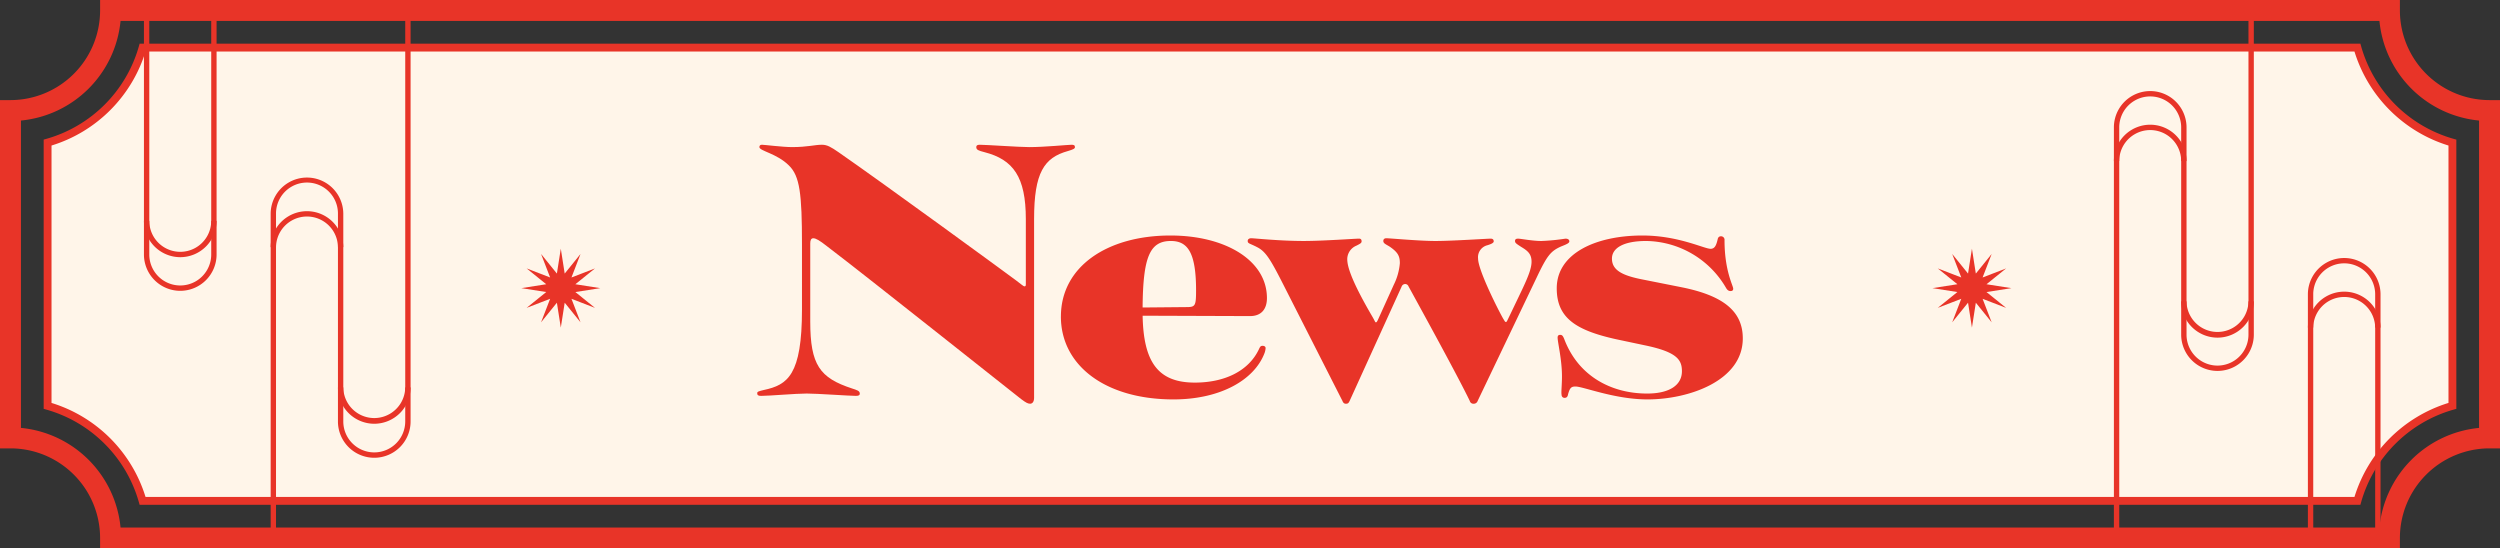 <svg xmlns="http://www.w3.org/2000/svg" xmlns:xlink="http://www.w3.org/1999/xlink" width="661.552" height="145.136" viewBox="0 0 661.552 145.136">
  <rect x="0" y="0" width="661.552" height="145.136" fill="#333333" stroke="none"/>
  <defs>
    <clipPath id="clip-path">
      <rect id="Rectangle_28" data-name="Rectangle 28" width="661.552" height="145.136" fill="none"/>
    </clipPath>
  </defs>
  <g id="Group_48" data-name="Group 48" clip-path="url(#clip-path)">
    <path id="Path_343" data-name="Path 343" d="M635.063,145.136H26.489v-2.772A23.744,23.744,0,0,0,2.772,118.647H0V26.489H2.772A23.745,23.745,0,0,0,26.489,2.771V0H635.063V2.771A23.745,23.745,0,0,0,658.78,26.489h2.772v92.158H658.78a23.744,23.744,0,0,0-23.717,23.717ZM31.9,139.592H629.649a29.314,29.314,0,0,1,26.359-26.359V31.9A29.313,29.313,0,0,1,629.649,5.543H31.9A29.313,29.313,0,0,1,5.544,31.9v81.331A29.314,29.314,0,0,1,31.9,139.592" fill="#e83428"/>
    <path id="Path_344" data-name="Path 344" d="M37.733,132.542A36.457,36.457,0,0,0,12.594,107.4V37.733a36.458,36.458,0,0,0,25.139-25.14H623.818a36.457,36.457,0,0,0,25.14,25.14V107.4a36.456,36.456,0,0,0-25.14,25.139Z" fill="#fff5e9"/>
    <path id="Path_345" data-name="Path 345" d="M624.607,133.582H36.946l-.213-.758a35.512,35.512,0,0,0-24.42-24.42l-.758-.214V36.946l.758-.213a35.514,35.514,0,0,0,24.42-24.421l.213-.758H624.607l.213.758a35.514,35.514,0,0,0,24.42,24.421l.758.213V108.19l-.758.214a35.512,35.512,0,0,0-24.42,24.42ZM38.512,131.5H623.04a37.628,37.628,0,0,1,24.879-24.879V38.512A37.628,37.628,0,0,1,623.04,13.633H38.512A37.624,37.624,0,0,1,13.634,38.512v68.112A37.624,37.624,0,0,1,38.512,131.5" fill="#e83428"/>
    <path id="Path_346" data-name="Path 346" d="M629.938,145.136h-1.417V77.789a8.195,8.195,0,0,0-16.389,0v67.347h-1.417V77.789a9.612,9.612,0,0,1,19.223,0Z" fill="#e83428"/>
    <path id="Path_347" data-name="Path 347" d="M629.938,86.692h-1.417a8.195,8.195,0,0,0-16.389,0h-1.417a9.612,9.612,0,0,1,19.223,0Z" fill="#e83428"/>
    <path id="Path_348" data-name="Path 348" d="M560.8,145.136H559.38V33.711a9.611,9.611,0,1,1,19.223,0V88.639a8.195,8.195,0,0,0,16.389,0V0h1.417V88.639a9.612,9.612,0,0,1-19.223,0V33.711a8.194,8.194,0,1,0-16.389,0Z" fill="#e83428"/>
    <path id="Path_349" data-name="Path 349" d="M586.8,89.348a9.622,9.622,0,0,1-9.612-9.612H578.6a8.195,8.195,0,0,0,16.389,0h1.417A9.622,9.622,0,0,1,586.8,89.348Z" fill="#e83428"/>
    <path id="Path_350" data-name="Path 350" d="M578.6,42.614h-1.417a8.194,8.194,0,1,0-16.389,0H559.38a9.611,9.611,0,1,1,19.223,0Z" fill="#e83428"/>
    <path id="Path_351" data-name="Path 351" d="M47.7,76.959a9.622,9.622,0,0,1-9.611-9.612V0h1.417V67.347a8.194,8.194,0,0,0,16.389,0V0h1.417V67.347A9.622,9.622,0,0,1,47.7,76.959Z" fill="#e83428"/>
    <path id="Path_352" data-name="Path 352" d="M47.7,68.055a9.622,9.622,0,0,1-9.611-9.612h1.417a8.194,8.194,0,0,0,16.389,0h1.417A9.622,9.622,0,0,1,47.7,68.055Z" fill="#e83428"/>
    <path id="Path_353" data-name="Path 353" d="M73.038,145.136H71.621V56.5a9.612,9.612,0,0,1,19.223,0v54.927a8.195,8.195,0,1,0,16.389,0V0h1.417V111.424a9.612,9.612,0,1,1-19.223,0V56.5a8.194,8.194,0,1,0-16.389,0Z" fill="#e83428"/>
    <path id="Path_354" data-name="Path 354" d="M90.845,65.4H89.428a8.195,8.195,0,0,0-16.389,0H71.621a9.612,9.612,0,0,1,19.223,0Z" fill="#e83428"/>
    <path id="Path_355" data-name="Path 355" d="M99.04,112.134a9.623,9.623,0,0,1-9.613-9.612h1.417a8.195,8.195,0,0,0,16.389,0h1.417A9.622,9.622,0,0,1,99.04,112.134Z" fill="#e83428"/>
    <path id="Path_356" data-name="Path 356" d="M521.815,65.807l1.032,6.59,4.189-5.191-2.4,6.223,6.224-2.4-5.191,4.189,6.59,1.033-6.59,1.032,5.191,4.189-6.224-2.4,2.4,6.223-4.189-5.19-1.032,6.589L520.783,80.1l-4.189,5.19,2.4-6.223-6.224,2.4,5.191-4.189-6.59-1.032,6.59-1.033-5.191-4.189,6.224,2.4-2.4-6.223,4.189,5.191Z" fill="#e83428"/>
    <path id="Path_357" data-name="Path 357" d="M148.4,65.807l1.032,6.59,4.189-5.191-2.4,6.223,6.224-2.4-5.191,4.189,6.59,1.033-6.59,1.032,5.191,4.189-6.224-2.4,2.4,6.223-4.189-5.19L148.4,86.692,147.365,80.1l-4.189,5.19,2.4-6.223-6.224,2.4,5.191-4.189-6.59-1.032,6.59-1.033-5.191-4.189,6.224,2.4-2.4-6.223,4.189,5.191Z" fill="#e83428"/>
    <path id="Path_358" data-name="Path 358" d="M270.193,105.59c-3.22-2.484-40.257-31.987-51.414-40.475-1.84-1.449-2.875-2.07-3.565-2.07-.575,0-.805.517-.805,1.346v20.7c0,11.49,2.53,14.906,11.041,17.7,1.266.414,2.071.621,2.071,1.346,0,.414-.231.621-1.036.621-1.609,0-10.352-.621-13-.621-2.875,0-9.891.621-12.077.621-.8,0-1.035-.207-1.035-.725,0-.414.46-.517,1.725-.828,6.326-1.345,10.122-3.933,10.122-21.324V64.7c0-13.457-.575-18.116-3.451-20.91-3.22-3.209-7.82-3.831-7.82-4.866q0-.621.689-.621c.576,0,5.521.621,7.937.621,4.141,0,5.981-.621,7.936-.621,1.38,0,2.415.621,4.371,1.967,11.962,8.282,44.4,31.987,47.158,34.057,1.15.828,1.726,1.449,2.071,1.449.23,0,.344-.1.344-.517V57.973c0-11.18-3.335-15.735-10.927-17.7-1.61-.414-2.184-.621-2.184-1.346,0-.414.23-.621.919-.621,1.726,0,10.468.621,13.113.621,4.026,0,10.236-.621,11.157-.621.575,0,.92.1.92.621,0,.414-.46.621-1.841,1.035-6.326,1.76-8.971,5.694-8.971,18.013V105.28c0,1.035-.46,1.552-1.035,1.552s-1.035-.207-2.416-1.242" fill="#e83428"/>
    <path id="Path_359" data-name="Path 359" d="M280.74,83.748c0-13.147,12.192-21.428,28.985-21.428,14.607,0,25.533,6.625,25.533,16.562,0,2.795-1.379,4.762-4.485,4.762l-28.41-.1c.23,12.215,4.026,17.7,13.8,17.7,7.822,0,14.148-3,16.909-8.695.344-.725.46-1.036,1.035-1.036.46,0,.8.208.8.622a4.748,4.748,0,0,1-.345,1.449c-2.761,7.039-11.733,12.111-24.039,12.111-18.059,0-29.79-9.006-29.79-21.945m33.125-2.485c2.416,0,2.646-.207,2.646-4.451,0-10.145-2.3-13.043-6.672-13.043-5.636,0-7.361,4.347-7.476,17.6Z" fill="#e83428"/>
    <path id="Path_360" data-name="Path 360" d="M355.246,106.107,340.409,76.915c-4.026-7.97-5.291-10.248-7.707-11.49-1.955-1.035-2.531-.931-2.531-1.656,0-.518.461-.725.921-.725.8,0,7.476.725,13.918.725,5.06,0,13.571-.621,14.607-.621.345,0,.69.1.69.724,0,.414-.345.622-1.38,1.139a3.888,3.888,0,0,0-2.416,3.52c0,1.553.575,4.865,6.557,15.113.8,1.346.8,1.656,1.035,1.656s.46-.517.69-1.035l4.026-8.9a15.7,15.7,0,0,0,1.61-5.694c0-1.863-.46-2.9-2.761-4.451-1.035-.621-1.61-.828-1.61-1.449,0-.518.345-.725.8-.725.92,0,8.741.725,13,.725,4.371,0,13.688-.621,14.608-.621.345,0,.805.1.805.724,0,.414-.69.725-1.725,1.036a3.255,3.255,0,0,0-2.416,3.519c0,3.106,5.521,13.975,6.672,15.942.46.725.46.828.689.828s.23-.1,1.036-1.76l3.22-6.728c1.611-3.417,2.531-5.694,2.531-7.454,0-2.07-1.035-2.9-2.761-3.934-1.265-.827-1.61-1.035-1.61-1.552,0-.414.23-.621.8-.621.691,0,3.8.621,6.212.621a55.642,55.642,0,0,0,6.326-.621c.575,0,1.035.207,1.035.724,0,.414-.576.725-2.186,1.346-2.76,1.242-3.681,2.381-6.441,8.178l-15.643,32.711a1.057,1.057,0,0,1-1.035.725.972.972,0,0,1-1.035-.725c-2.991-6.211-11.962-22.567-16.218-30.33a.958.958,0,0,0-.92-.621,1.029,1.029,0,0,0-.92.724l-13.8,30.331c-.23.414-.345.621-.919.621-.461,0-.691-.207-.921-.725" fill="#e83428"/>
    <path id="Path_361" data-name="Path 361" d="M416.895,102.277c-1.151,0-1.495.414-1.956,2.071-.115.724-.46.931-.92.931s-.805-.31-.805-.931c-.115-.518.115-2.589.115-4.762,0-4.452-1.15-9.006-1.15-10.248,0-.621.344-.725.69-.725.46,0,.69.207,1.035,1.035,3.68,9.834,12.423,14.492,21.969,14.492,5.981,0,9.2-2.277,9.2-5.9,0-3-1.265-5.072-9.662-6.832l-7.821-1.656c-10.7-2.381-15.643-5.694-15.643-13.458,0-9.316,10.466-13.974,22.658-13.974,9.547,0,16.334,3.519,18.059,3.519,1.15,0,1.5-1.035,1.84-2.38.115-.725.461-.932.92-.932a.921.921,0,0,1,.921,1.035c0,8.178,2.3,12.008,2.3,12.836q0,.621-.691.621c-.574,0-.919-.31-1.265-.931a24.84,24.84,0,0,0-21.049-12.319c-6.21,0-9.085,1.967-9.085,4.658,0,3.209,2.989,4.555,8.4,5.59l9.892,1.967c10.927,2.174,16.332,6.211,16.332,13.56,0,11.284-14.378,16.149-25.189,16.149-8.742,0-17.023-3.416-19.093-3.416" fill="#e83428"/>
  </g>
</svg>
